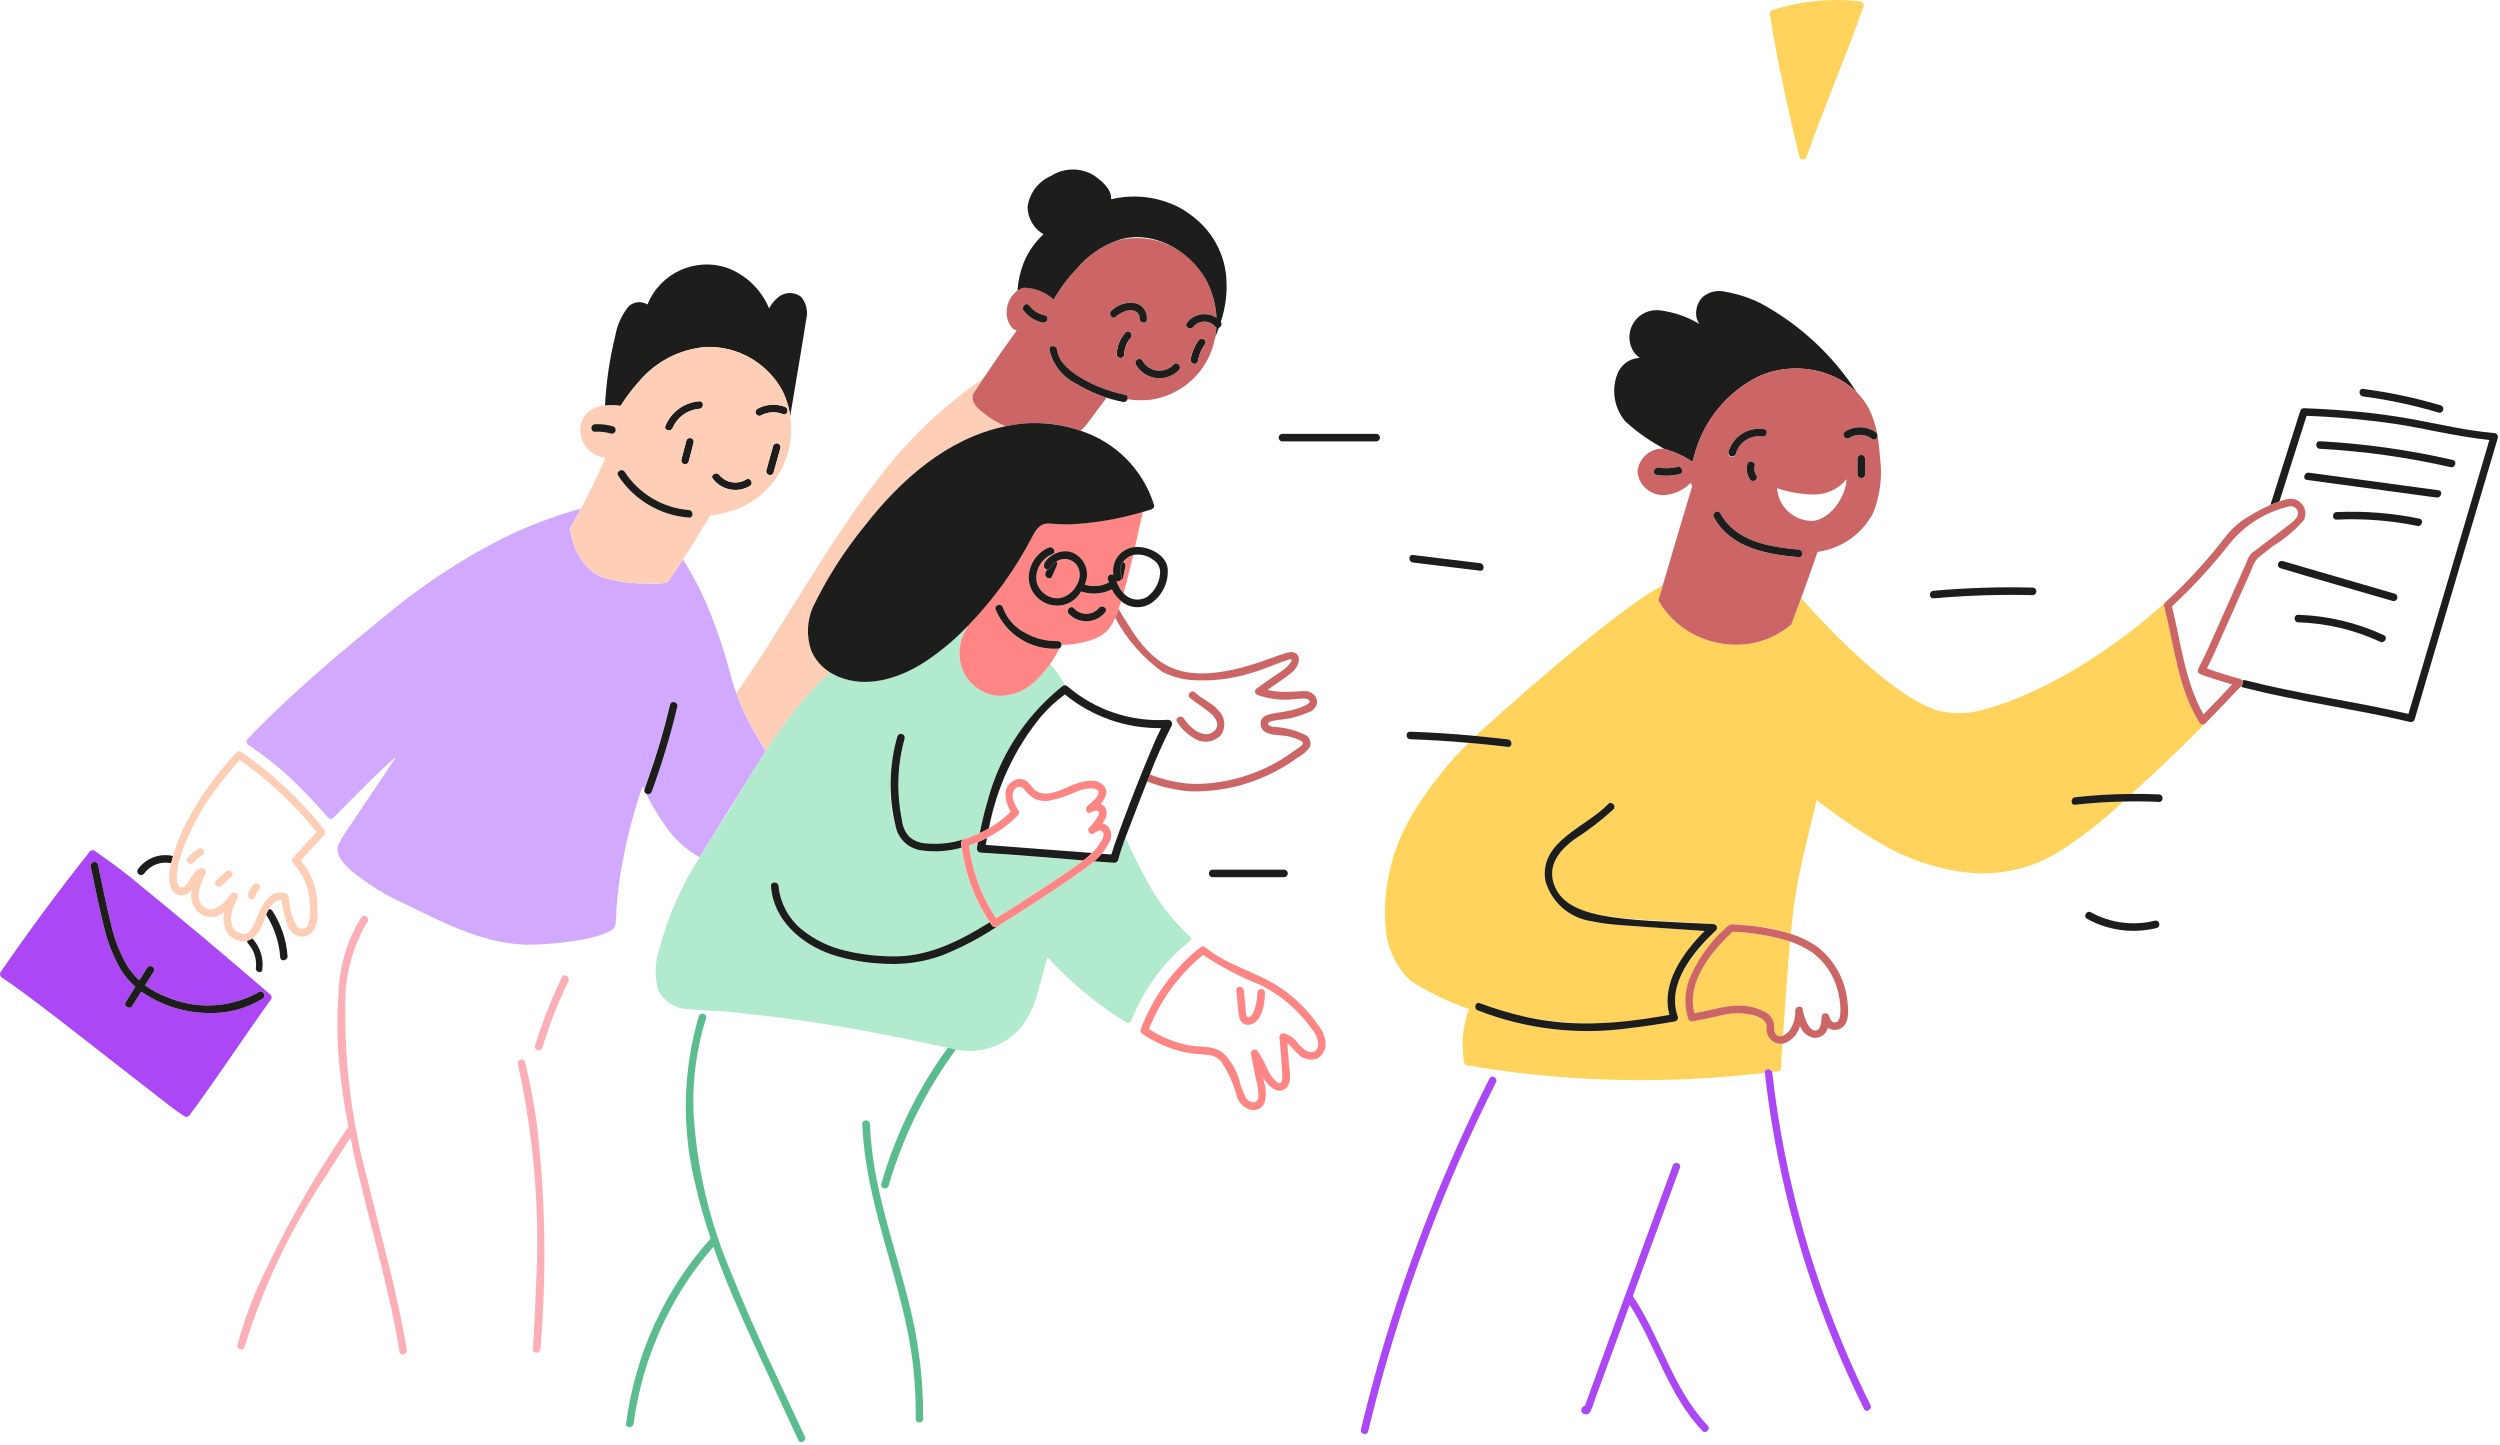 <?xml version="1.0" encoding="UTF-8"?>
<svg width="784px" height="453px" viewBox="0 0 784 453" version="1.1" xmlns="http://www.w3.org/2000/svg" xmlns:xlink="http://www.w3.org/1999/xlink">
    <title>streamline-icon-leadership-2@800x800</title>
    <g id="Page-1" stroke="none" stroke-width="1" fill="none" fill-rule="evenodd">
        <g id="streamline-icon-leadership-2@800x800" fill-rule="nonzero">
            <path d="M270.428,352.487 C271.308,376.791 281.84,399.231 285.628,423.031 C286.768,430.332 287.274,437.718 287.14,445.107 C287.24,445.681 287.739,446.1 288.322,446.1 C288.904,446.1 289.403,445.681 289.504,445.107 C289.603,432.581 288.051,420.096 284.888,407.975 C281.932,396.207 278.12,384.659 275.536,372.775 C274.024,366.102 273.111,359.307 272.808,352.471 C272.74,350.971 270.376,350.963 270.428,352.487 L270.428,352.487 Z" id="Path" fill="#5BBD8F"></path>
            <path d="M278.604,372.039 C283.468,355.332 291.461,339.701 302.156,325.975 C303.092,324.775 301.432,323.107 300.488,324.303 C289.416,338.265 281.205,354.273 276.324,371.411 C276.267,371.992 276.636,372.53 277.199,372.685 C277.762,372.84 278.355,372.567 278.604,372.039 L278.604,372.039 Z" id="Path" fill="#5BBD8F"></path>
            <path d="M552.008,95.039 C548.619,93.379 545.012,92.205 541.296,91.551 C538.745,90.838 536.007,91.428 533.976,93.127 C532.269,94.863 531.547,97.338 532.052,99.719 C532.229,100.391 532.523,101.028 532.92,101.599 C529.174,99.341 524.998,97.892 520.66,97.343 C517.336,96.873 514.047,98.405 512.267,101.251 C510.487,104.097 510.55,107.724 512.428,110.507 C512.945,111.168 513.554,111.753 514.236,112.243 L514.012,112.243 C510.886,112.44 508.181,114.488 507.144,117.443 C505.276,122.447 506.255,128.069 509.704,132.147 C512.948,135.122 516.525,137.713 520.364,139.867 C520.876,140.183 521.404,140.487 521.92,140.803 C525.071,141.648 528.058,143.013 530.76,144.843 C530.908,144.207 531.124,143.583 531.3,142.955 C534.128,131.998 541.628,122.838 551.812,117.903 C559.246,114.724 567.669,114.786 575.056,118.075 C577.758,119.276 580.216,120.965 582.308,123.055 C574.732,111.311 564.309,101.673 552.008,95.039 L552.008,95.039 Z" id="Path" fill="#1D1D1B"></path>
            <path d="M689.74,226.595 C682.9,215.655 681.864,202.331 678.664,190.107 C678.576,189.748 678.663,189.368 678.9,189.083 C678.852,189.115 678.792,189.123 678.752,189.159 C663.516,203.099 640.184,218.299 620.092,223.035 C616.281,223.849 612.342,223.849 608.532,223.035 C595.004,219.579 574.956,198.895 565.732,188.587 C565.44,188.263 565.156,187.899 564.872,187.539 C564.556,188.383 562.496,193.939 561.752,195.839 C555.593,201.101 547.37,203.265 539.42,201.715 C531.288,200.358 524.19,195.433 520.072,188.291 L521.512,183.527 L520.948,183.815 C505.292,192.251 466.148,227.523 462.74,230.791 C463.796,230.887 470.572,231.591 472.904,231.871 C474.396,232.059 474.412,234.423 472.904,234.239 C469.842,233.864 466.775,233.532 463.704,233.243 C462.652,233.139 461.604,233.051 460.556,232.955 C454.222,239.178 448.658,246.138 443.984,253.687 C436.722,264.83 433.4,278.084 434.548,291.335 C435.092,297.523 437.869,303.302 442.36,307.595 C448.08,311.248 454.217,314.202 460.64,316.395 C458.683,321.8 458.18,327.623 459.18,333.283 C459.282,333.688 459.599,334.004 460.004,334.107 C485.109,338.378 510.628,339.696 536.04,338.035 C541.866,337.654 547.683,337.132 553.484,336.467 L553.484,336.419 C553.32,334.987 555.42,334.947 555.784,336.219 C556.316,336.159 556.848,336.111 557.384,336.047 C557.702,336.047 558.007,335.921 558.232,335.696 C558.457,335.47 558.584,335.165 558.584,334.847 C558.584,332.335 558.816,329.807 559.016,327.291 C557.604,327.427 556.21,326.898 555.245,325.86 C554.28,324.821 553.853,323.393 554.092,321.995 C553.948,318.631 548.812,317.995 546.248,317.775 C541.304,317.543 540.44,318.575 530.924,320.255 C530.298,320.404 529.664,320.044 529.472,319.431 C528.047,314.965 528.351,310.127 530.324,305.875 C532.859,300.23 536.55,295.18 541.16,291.051 C541.9,290.355 542.36,289.779 543.432,289.827 C544.396,289.863 545.364,289.971 546.328,290.051 C551.509,290.387 556.635,291.311 561.608,292.807 C561.976,288.771 562.408,284.751 563.08,280.771 C564.752,270.703 567.332,260.827 569.708,250.911 C576.564,256.271 583.805,261.12 591.372,265.419 C599.611,269.994 608.703,272.827 618.084,273.743 C627.227,274.484 636.381,272.451 644.352,267.911 C652.078,263.169 659.277,257.618 665.828,251.351 C660.796,251.471 655.688,251.795 650.828,252.355 C649.316,252.527 649.336,250.159 650.828,249.991 C656.68,249.319 662.565,248.972 668.456,248.951 C676.352,241.842 684.037,234.508 691.512,226.951 L691.548,226.871 C691.032,227.275 690.288,227.191 689.876,226.683 L689.74,226.595 Z M538.104,291.795 C531.304,298.483 522.444,308.595 526.168,318.863 C526.332,319.491 525.967,320.137 525.344,320.319 C520.496,321.163 515.62,321.919 510.728,322.483 C494.74,324.673 478.458,322.745 463.424,316.883 C463.276,316.831 463.14,316.751 463.024,316.647 C462.527,316.181 462.478,315.409 462.912,314.883 C463.18,314.544 463.644,314.429 464.04,314.603 C468.528,316.272 473.115,317.66 477.776,318.759 C492.887,321.809 508.471,321.637 523.512,318.255 C520.812,308.491 527.752,298.775 534.54,291.971 C504.884,289.847 504.94,290.131 498.968,288.895 C492.109,287.857 486.49,282.907 484.596,276.235 C482.568,263.783 497.372,259.467 504.276,252.175 C505.324,251.067 506.992,252.743 505.948,253.847 C502.127,257.324 498.019,260.471 493.668,263.255 C489.668,266.251 486,270.219 486.868,275.607 C489.552,289.267 508.532,287.663 537.268,289.795 C537.926,289.817 538.443,290.365 538.428,291.023 C538.418,291.318 538.294,291.597 538.084,291.803 L538.104,291.795 Z" id="Shape" fill="#FFD35C"></path>
            <path d="M543.36,292.211 C536.672,298.387 528.716,308.111 531.392,317.759 C539.868,316.187 546.012,313.387 553.712,317.455 C554.921,318.148 555.82,319.277 556.224,320.611 C556.54,321.779 556.108,323.223 556.82,324.211 C557.34,324.955 558.321,325.217 559.144,324.831 C559.488,319.983 560.896,300.283 561.316,295.275 C555.499,293.434 549.457,292.403 543.36,292.211 L543.36,292.211 Z" id="Path" fill="#FFD35C"></path>
            <path d="M589.572,143.523 C589.426,141.15 589.153,138.786 588.752,136.443 C588.856,137.343 587.976,138.299 587.06,137.643 C584.966,136.072 582.123,135.946 579.9,137.327 C578.6,138.127 577.412,136.083 578.7,135.283 C581.657,133.466 585.413,133.591 588.244,135.599 C588.503,135.784 588.679,136.064 588.732,136.379 C588.261,133.504 587.359,130.716 586.056,128.111 C585.067,126.243 583.8,124.535 582.3,123.047 C580.209,120.956 577.75,119.267 575.048,118.067 C567.661,114.776 559.238,114.714 551.804,117.895 C541.619,122.826 534.116,131.984 531.284,142.939 C531.108,143.571 530.884,144.191 530.744,144.827 C528.043,142.996 525.055,141.63 521.904,140.787 C521.359,140.685 520.801,140.673 520.252,140.751 C516.622,141.297 513.839,144.259 513.52,147.915 C513.918,152.269 517.704,155.518 522.068,155.251 C525.177,155.003 528.087,153.621 530.244,151.367 C530.353,151.775 530.487,152.175 530.644,152.567 C527.576,162.607 520.212,187.767 520.056,188.287 C524.174,195.429 531.272,200.354 539.404,201.711 C547.354,203.261 555.578,201.098 561.736,195.835 C562.48,193.919 564.536,188.379 564.856,187.535 C566.632,182.735 568.342,177.915 569.988,173.075 C577.323,172.073 583.749,167.65 587.304,161.155 C589.591,155.578 590.373,149.498 589.572,143.523 L589.572,143.523 Z M526.692,148.723 C524.33,149.274 521.883,149.353 519.492,148.955 C517.992,148.715 518.632,146.435 520.12,146.675 C522.101,146.99 524.125,146.912 526.076,146.443 C527.548,146.071 528.176,148.355 526.692,148.703 L526.692,148.723 Z M542.012,141.867 C543.302,136.911 548.16,133.759 553.212,134.599 C554.712,134.851 554.072,137.127 552.584,136.879 C548.798,136.371 545.232,138.778 544.288,142.479 C543.932,143.955 541.64,143.339 542.012,141.847 L542.012,141.867 Z M550.792,149.123 C551.652,150.387 549.592,151.587 548.748,150.323 C547.84,148.938 547.562,147.233 547.984,145.631 C548.344,144.151 550.628,144.779 550.264,146.259 C550.022,147.239 550.215,148.275 550.792,149.103 L550.792,149.123 Z M564.056,174.751 C554.156,173.891 542.652,171.831 537.468,162.223 C536.744,160.879 538.788,159.687 539.508,161.023 C544.268,169.823 555.004,171.591 564.056,172.383 C565.56,172.499 565.568,174.863 564.056,174.731 L564.056,174.751 Z M568.724,163.339 C562.777,163.583 557.713,159.056 557.292,153.119 C561.013,154.359 564.902,155.023 568.824,155.087 C572.803,155.126 576.583,153.349 579.092,150.259 C578.78,155.831 574.236,162.575 568.724,163.339 Z M584.88,148.895 C584.779,149.469 584.28,149.888 583.698,149.888 C583.115,149.888 582.616,149.469 582.516,148.895 L582.516,143.643 C582.616,143.069 583.115,142.65 583.698,142.65 C584.28,142.65 584.779,143.069 584.88,143.643 L584.88,148.895 Z" id="Shape" fill="#CC6666"></path>
            <path d="M550.264,146.231 C550.636,144.755 548.344,144.123 547.984,145.603 C547.563,147.205 547.84,148.91 548.748,150.295 C549.576,151.567 551.628,150.383 550.792,149.095 C550.204,148.264 550.011,147.217 550.264,146.231 L550.264,146.231 Z" id="Path" fill="#1D1D1B"></path>
            <path d="M240.204,235.559 C244.328,229.129 248.934,223.023 253.984,217.291 C255.984,215.075 258.104,212.919 260.32,210.891 C257.616,209.258 255.512,206.796 254.32,203.871 C252.857,199.511 253.038,194.767 254.828,190.531 C259.242,181.364 264.727,172.752 271.168,164.875 C282.368,150.495 297.104,137.435 315.276,133.675 C313.483,132.859 311.76,131.899 310.124,130.803 C307.468,128.719 304.412,126.983 305.104,123.679 C306.008,122.243 307.132,120.531 308.344,118.719 C296.562,126.727 286.089,136.508 277.296,147.715 C260.028,169.375 246.844,194.567 230.896,217.415 C232.102,220.809 233.562,224.108 235.264,227.283 C236.812,230.099 238.46,232.86 240.204,235.559 L240.204,235.559 Z" id="Path" fill="#FFCEB6"></path>
            <path d="M584.884,148.911 L584.884,143.643 C584.783,143.069 584.284,142.65 583.702,142.65 C583.119,142.65 582.62,143.069 582.52,143.643 L582.52,148.911 C582.62,149.485 583.119,149.904 583.702,149.904 C584.284,149.904 584.783,149.485 584.884,148.911 Z M544.296,142.475 C545.235,138.771 548.805,136.361 552.592,136.875 C554.08,137.123 554.724,134.843 553.22,134.595 C548.172,133.775 543.326,136.919 542.02,141.863 C541.978,142.437 542.349,142.96 542.905,143.109 C543.46,143.258 544.044,142.992 544.296,142.475 Z M578.708,135.279 C577.412,136.079 578.6,138.123 579.908,137.323 C582.131,135.942 584.974,136.068 587.068,137.639 C587.98,138.299 588.864,137.343 588.76,136.439 L588.76,136.371 C588.707,136.056 588.531,135.776 588.272,135.591 C585.436,133.575 581.669,133.452 578.708,135.279 L578.708,135.279 Z M352.924,104.275 C351.185,106.192 350.213,108.683 350.196,111.271 C350.291,111.851 350.792,112.276 351.38,112.276 C351.967,112.276 352.468,111.851 352.564,111.271 C352.556,109.307 353.28,107.41 354.596,105.951 C355.608,104.819 353.944,103.143 352.924,104.275 L352.924,104.275 Z M375.656,113.267 C375.984,111.341 376.749,109.516 377.892,107.931 C378.776,106.687 376.728,105.507 375.848,106.731 C374.59,108.488 373.743,110.506 373.372,112.635 C373.112,114.139 375.396,114.767 375.656,113.267 L375.656,113.267 Z" id="Shape" fill="#1D1D1B"></path>
            <path d="M374.228,102.475 C373.34,103.699 371.288,102.515 372.188,101.275 C374.385,98.377 378.444,97.662 381.5,99.635 C381.459,98.95 381.392,98.267 381.3,97.587 C380.894,94.15 379.845,90.82 378.208,87.771 C372.895,77.718 361.395,72.603 350.372,75.391 C345.465,77.224 341.1,80.264 337.68,84.231 C334.874,87.137 332.445,90.386 330.452,93.899 C327.972,91.692 324.818,90.39 321.504,90.207 C321.154,90.215 320.808,90.274 320.476,90.383 C319.987,90.567 319.523,90.812 319.096,91.111 C316.945,92.68 315.676,95.185 315.684,97.847 C315.611,99.742 316.284,101.591 317.56,102.995 C317.937,103.287 318.368,103.503 318.828,103.631 C315.242,108.597 311.747,113.627 308.344,118.719 C307.144,120.531 306.008,122.243 305.104,123.679 C304.412,126.983 307.468,128.719 310.124,130.803 C311.76,131.899 313.483,132.859 315.276,133.675 C317.164,133.273 319.074,132.978 320.996,132.791 C327.044,132.272 333.134,133.053 338.856,135.083 C339.603,134.439 340.282,133.721 340.884,132.939 C342.98,130.139 345.176,127.219 347.032,124.723 C343.629,123.654 340.375,122.16 337.348,120.275 C333.131,118.168 330.094,114.267 329.084,109.663 C328.888,108.155 331.256,108.171 331.448,109.663 C332.008,114.007 336.228,116.911 339.704,118.939 C342.476,120.544 345.431,121.813 348.504,122.719 C349.899,123.144 351.316,123.498 352.748,123.779 C353.302,123.865 353.683,124.384 353.6,124.939 C353.585,125.03 353.56,125.118 353.524,125.203 C355.977,125.579 358.47,125.627 360.936,125.343 C369.113,124.133 376.096,118.806 379.424,111.239 C380.179,109.495 380.73,107.669 381.068,105.799 C381.252,104.799 381.379,103.789 381.448,102.775 C381.315,102.706 381.198,102.61 381.104,102.495 C380.346,101.578 379.254,101.001 378.07,100.891 C376.885,100.781 375.706,101.146 374.792,101.907 C374.587,102.079 374.398,102.269 374.228,102.475 L374.228,102.475 Z M348.628,97.355 C350.631,95.424 353.445,94.582 356.18,95.095 C358.465,95.725 359.936,97.944 359.628,100.295 C359.412,101.799 357.132,101.155 357.348,99.663 C357.568,98.107 355.648,97.147 354.352,97.207 C352.658,97.464 351.08,98.222 349.82,99.383 C348.612,100.319 347.436,98.263 348.632,97.339 L348.628,97.355 Z M327.028,101.175 C325.306,100.811 323.705,100.013 322.38,98.855 C321.895,98.434 321.452,97.968 321.056,97.463 C320.132,96.263 321.796,94.587 322.728,95.787 C323.932,97.394 325.687,98.5 327.656,98.895 C329.076,99.191 328.556,101.251 327.22,101.175 C327.154,101.179 327.089,101.179 327.024,101.175 L327.028,101.175 Z M354.6,105.951 C353.286,107.411 352.561,109.307 352.568,111.271 C352.472,111.851 351.971,112.276 351.384,112.276 C350.796,112.276 350.295,111.851 350.2,111.271 C350.21,108.681 351.182,106.188 352.928,104.275 C353.94,103.143 355.608,104.819 354.596,105.951 L354.6,105.951 Z M369.728,116.011 C367.865,117.932 365.208,118.867 362.553,118.534 C359.898,118.202 357.554,116.641 356.224,114.319 C355.54,112.963 357.584,111.767 358.268,113.119 C359.224,114.813 360.928,115.953 362.859,116.19 C364.79,116.426 366.718,115.732 368.056,114.319 C369.052,113.187 370.72,114.867 369.724,116.011 L369.728,116.011 Z M377.896,107.931 C376.753,109.516 375.988,111.341 375.66,113.267 C375.396,114.763 373.116,114.123 373.376,112.639 C373.747,110.51 374.594,108.492 375.852,106.735 C376.728,105.507 378.78,106.691 377.892,107.931 L377.896,107.931 Z M546.272,290.071 C545.304,289.999 544.34,289.887 543.376,289.847 C542.316,289.799 541.844,290.375 541.104,291.071 C536.493,295.199 532.802,300.249 530.268,305.895 C528.293,310.147 527.989,314.985 529.416,319.451 C529.606,320.066 530.242,320.426 530.868,320.275 C540.292,318.603 541.268,317.563 546.192,317.795 C548.76,318.003 553.888,318.651 554.036,322.015 C553.797,323.413 554.224,324.841 555.189,325.88 C556.154,326.918 557.548,327.447 558.96,327.311 C559.317,327.263 559.667,327.169 560,327.031 C562.185,326.024 563.821,324.111 564.476,321.795 C565.177,323.623 566.737,324.986 568.644,325.435 C569.992,325.6 571.339,325.115 572.272,324.127 C572.728,323.597 573.052,322.967 573.216,322.287 C573.483,322.49 573.778,322.655 574.092,322.775 C575.341,323.203 576.721,322.983 577.776,322.187 C580.116,320.407 579.64,316.071 579.304,313.519 C578.494,306.744 574.919,300.605 569.428,296.555 C566.978,294.97 564.33,293.716 561.552,292.827 C556.574,291.352 551.45,290.428 546.272,290.071 L546.272,290.071 Z M568.232,298.595 C572.288,301.618 575.165,305.961 576.368,310.875 C576.996,313.083 578.028,319.983 575.804,320.571 C574.44,320.931 573.912,319.603 573.58,318.539 C573.387,318.008 572.85,317.684 572.29,317.76 C571.731,317.836 571.3,318.292 571.256,318.855 C571.228,320.331 570.992,324.143 568.456,322.959 C566.908,322.239 565.56,318.331 565.328,316.503 C565.14,315.139 563.048,315.547 563.004,316.823 C563.086,318.887 562.565,320.931 561.504,322.703 C560.915,323.595 560.108,324.322 559.16,324.815 C558.337,325.201 557.356,324.939 556.836,324.195 C556.124,323.223 556.556,321.795 556.24,320.595 C555.835,319.261 554.936,318.133 553.728,317.439 C546.02,313.367 539.848,316.179 531.408,317.743 C528.736,308.095 536.688,298.371 543.376,292.195 C549.468,292.426 555.504,293.451 561.332,295.243 C563.761,296.072 566.078,297.198 568.232,298.595 L568.232,298.595 Z" id="Shape" fill="#CC6666"></path>
            <path d="M537.284,289.783 C508.184,288.315 489.468,288.671 486.884,275.595 C486.004,270.207 489.684,266.239 493.684,263.243 C498.037,260.461 502.145,257.314 505.964,253.835 C507.008,252.731 505.34,251.035 504.292,252.163 C497.388,259.455 482.584,263.763 484.612,276.223 C486.506,282.895 492.125,287.845 498.984,288.883 C504.864,290.083 505.932,289.967 534.556,291.959 C527.756,298.759 520.828,308.479 523.528,318.243 C502.224,322.203 489.092,321.331 477.792,318.747 C473.131,317.649 468.543,316.261 464.056,314.591 C463.659,314.419 463.197,314.534 462.928,314.871 C462.494,315.397 462.543,316.169 463.04,316.635 C463.156,316.739 463.292,316.819 463.44,316.871 C478.474,322.733 494.756,324.661 510.744,322.471 C515.636,321.892 520.51,321.17 525.36,320.307 C525.983,320.125 526.348,319.479 526.184,318.851 C522.46,308.603 531.168,298.291 538.12,291.783 C538.573,291.303 538.553,290.547 538.076,290.091 C537.856,289.898 537.576,289.789 537.284,289.783 L537.284,289.783 Z M741.068,124.331 C749.139,125.389 757.111,127.097 764.908,129.439 C765.49,129.498 766.03,129.13 766.186,128.566 C766.342,128.002 766.069,127.408 765.54,127.159 C757.535,124.771 749.351,123.032 741.068,121.959 C739.564,121.771 739.576,124.139 741.068,124.331 L741.068,124.331 Z M768.536,146.507 C770.016,146.847 770.652,144.571 769.164,144.227 C755.471,141.097 741.537,139.137 727.512,138.371 C725.992,138.287 725.996,140.655 727.512,140.735 C741.325,141.492 755.049,143.423 768.536,146.507 Z M723.456,150.511 L764.084,156.023 C765.572,156.227 766.22,153.947 764.712,153.743 L724.084,148.231 C722.596,148.027 721.952,150.307 723.456,150.511 L723.456,150.511 Z M732.768,160.587 C731.252,160.655 731.244,163.019 732.768,162.951 C741.255,162.559 749.759,163.223 758.084,164.927 C759.572,165.231 760.208,162.951 758.712,162.643 C750.182,160.888 741.467,160.198 732.768,160.587 L732.768,160.587 Z M715.056,178.175 C726.844,181.719 738.684,185.063 750.5,188.507 C751.085,188.572 751.632,188.203 751.789,187.634 C751.946,187.066 751.668,186.468 751.132,186.223 L715.684,175.895 C715.102,175.838 714.565,176.208 714.41,176.771 C714.255,177.334 714.527,177.926 715.056,178.175 L715.056,178.175 Z M720.72,192.799 C719.2,192.747 719.2,195.115 720.72,195.163 C729.605,195.44 738.343,197.512 746.408,201.255 C747.784,201.895 748.984,199.859 747.608,199.215 C739.17,195.282 730.024,193.099 720.72,192.799 L720.72,192.799 Z" id="Shape" fill="#1D1D1B"></path>
            <path d="M782.188,135.823 C763.812,134.059 755.956,129.299 722.492,128.003 C721.962,128.009 721.498,128.362 721.352,128.871 L711.996,158.355 C712.916,157.955 713.858,157.592 714.824,157.267 L723.344,130.407 C732.571,130.744 741.774,131.578 750.912,132.903 C760.444,134.331 768.58,136.595 780.66,138.003 C774.076,160.587 757.06,217.815 755.284,223.887 C738.316,219.951 721,217.663 704.12,213.319 C703.811,213.23 703.48,213.28 703.212,213.455 C703.484,213.909 703.427,214.487 703.072,214.879 L702.836,215.127 C702.985,215.364 703.22,215.535 703.492,215.603 C720.744,220.039 738.464,222.319 755.792,226.403 C756.42,226.568 757.065,226.202 757.248,225.579 C763.948,202.551 781.452,143.735 783.328,137.303 C783.406,136.994 783.359,136.667 783.196,136.393 C783.033,136.119 782.768,135.921 782.46,135.843 C782.37,135.826 782.279,135.82 782.188,135.823 L782.188,135.823 Z" id="Path" fill="#1D1D1B"></path>
            <path d="M703.212,213.455 C703.08,213.185 702.84,212.984 702.552,212.903 C699.013,211.963 695.515,210.874 692.068,209.639 C692.868,208.039 693.688,206.439 694.42,204.791 L706.152,178.487 C706.516,177.201 707.162,176.012 708.044,175.007 C709.6,173.755 711.188,172.523 712.752,171.271 C716.417,169.077 719.707,166.308 722.496,163.071 C723.281,161.473 723.08,159.566 721.978,158.168 C720.876,156.77 719.069,156.128 717.332,156.519 C716.485,156.732 715.648,156.982 714.824,157.267 C713.866,157.588 712.922,157.951 711.996,158.355 C709.789,159.33 707.651,160.453 705.596,161.715 C702.688,163.331 700.13,165.506 698.068,168.115 C692.314,175.607 685.92,182.585 678.96,188.971 C678.924,189.003 678.92,189.055 678.892,189.095 C678.655,189.38 678.568,189.76 678.656,190.119 C681.856,202.343 682.892,215.663 689.732,226.607 C690.076,227.162 690.801,227.34 691.364,227.007 L691.484,226.927 C691.516,226.899 691.556,226.891 691.588,226.863 C695.388,223.011 702.988,214.991 703.064,214.907 C703.435,214.512 703.496,213.917 703.212,213.455 L703.212,213.455 Z M691.02,224.015 C685.156,213.739 683.988,201.491 681.112,190.179 C687.606,184.167 693.608,177.643 699.06,170.671 C703.836,164.691 710.498,160.506 717.96,158.799 C718.547,158.68 719.158,158.8 719.657,159.133 C720.157,159.465 720.503,159.983 720.62,160.571 C720.634,160.653 720.645,160.736 720.652,160.819 C720.776,162.511 718.604,163.915 717.452,164.871 C717.052,165.219 706.652,173.087 706.224,173.379 C705.454,174.123 704.901,175.061 704.624,176.095 L692.356,203.595 C691.432,205.675 690.324,207.659 689.38,209.727 C689.223,210.007 689.185,210.337 689.273,210.646 C689.362,210.954 689.57,211.213 689.852,211.367 C689.924,211.41 690.002,211.442 690.084,211.463 C693.361,212.644 696.669,213.702 700.008,214.635 C697.056,217.8 694.06,220.927 691.02,224.015 L691.02,224.015 Z" id="Shape" fill="#CC6666"></path>
            <path d="M467.092,338.215 C453.382,365.47 442.137,393.897 433.492,423.155 C431.044,431.462 428.808,439.827 426.784,448.251 C426.428,449.731 428.712,450.359 429.064,448.879 C436.181,419.251 445.954,390.325 458.264,362.451 C461.696,354.683 465.324,347.002 469.148,339.407 C469.816,338.051 467.776,336.851 467.092,338.215 L467.092,338.215 Z M553.452,336.423 L553.452,336.471 C556.675,365.001 563.769,392.96 574.54,419.575 C577.596,427.106 580.929,434.515 584.54,441.803 C585.22,443.167 587.26,441.967 586.58,440.603 C573.957,415.21 564.833,388.225 559.456,360.383 C557.92,352.447 556.697,344.46 555.788,336.423 C555.774,336.353 555.753,336.284 555.724,336.219 C555.388,334.939 553.284,334.991 553.452,336.423 L553.452,336.423 Z M535.536,447.047 C524.56,435.543 520.84,419.419 512.052,406.455 C514.676,399.311 524.532,372.427 526.852,366.131 C527.376,364.703 525.092,364.083 524.568,365.507 C506.48,414.84 497.302,439.952 497.036,440.843 C496.688,440.916 496.382,441.119 496.18,441.411 C494.98,443.135 497.652,444.475 498.712,442.751 C499.267,441.626 499.713,440.45 500.044,439.239 L511.06,409.199 C519.26,422.047 523.176,437.495 533.86,448.719 C534.92,449.823 536.588,448.139 535.536,447.047 L535.536,447.047 Z" id="Shape" fill="#AC47F5"></path>
            <path d="M358.264,113.123 C357.552,111.779 355.536,112.959 356.22,114.323 C357.55,116.645 359.894,118.206 362.549,118.538 C365.204,118.871 367.861,117.936 369.724,116.015 C370.72,114.871 369.052,113.191 368.052,114.343 C366.71,115.751 364.78,116.44 362.85,116.199 C360.92,115.959 359.218,114.817 358.264,113.123 L358.264,113.123 Z M349.824,99.395 C351.083,98.234 352.662,97.476 354.356,97.219 C355.652,97.159 357.556,98.119 357.352,99.675 C357.136,101.167 359.416,101.811 359.632,100.307 C359.94,97.956 358.469,95.737 356.184,95.107 C353.449,94.594 350.635,95.436 348.632,97.367 C347.436,98.263 348.616,100.319 349.824,99.395 Z" id="Shape" fill="#1D1D1B"></path>
            <path d="M349.716,193.711 L349.82,193.903 C353.375,200.541 358.398,206.281 364.508,210.683 C367.297,212.108 370.335,212.981 373.456,213.255 C388.368,214.331 398.256,208.631 404.044,206.887 C404.304,206.831 404.82,206.575 405.04,206.827 C405.2,207.011 404.784,207.695 404.704,207.839 C402.86,210.127 402.604,209.839 394.14,215.839 C393.581,216.192 393.412,216.931 393.764,217.491 C393.915,217.733 394.147,217.913 394.42,217.999 C402.644,220.683 406.352,218.683 409.816,219.155 C412.568,220.231 408.168,221.763 407.34,222.047 C400.86,224.279 394.94,222.899 395.34,227.303 C395.62,230.259 399.488,230.459 401.708,230.627 C403.768,230.744 405.786,231.263 407.648,232.155 C408.448,232.555 408.972,233.071 408.168,233.803 C407.46,234.387 406.713,234.922 405.932,235.403 C396.749,242.242 385.589,245.905 374.14,245.839 C369.495,245.587 364.922,244.582 360.6,242.863 C360.304,243.595 360.004,244.323 359.716,245.055 C364.19,246.824 368.914,247.88 373.716,248.183 C385.656,248.381 397.331,244.65 406.944,237.563 C408.434,236.811 409.723,235.714 410.704,234.363 C411.343,232.997 410.86,231.368 409.58,230.571 C406.314,228.96 402.743,228.062 399.104,227.935 C398.704,227.827 397.776,227.599 397.68,227.099 C397.556,226.407 398.648,226.175 399.116,226.067 C400.968,225.647 402.9,225.639 404.764,225.215 C406.713,224.781 408.614,224.153 410.44,223.343 C411.897,222.899 412.94,221.616 413.076,220.099 C412.98,218.769 412.136,217.61 410.9,217.111 C409.6,215.979 403.828,217.867 397.44,216.363 C402.464,212.811 402.84,212.763 405.44,210.635 C407.092,209.111 408.676,205.403 405.536,204.499 C402.204,204.239 395.364,208.639 383.268,210.651 C370.256,212.651 361.884,209.451 353.592,195.555 C352.632,194.079 351.668,192.527 350.768,190.927 C350.68,191.175 350.596,191.435 350.504,191.675 C350.267,192.363 350.004,193.043 349.716,193.711 L349.716,193.711 Z" id="Path" fill="#CC6666"></path>
            <path d="M375.84,232.215 C378.287,233.091 381.021,232.456 382.832,230.591 C384.5,228.257 384.275,225.067 382.296,222.991 C380.296,220.447 377.096,219.391 374.792,217.167 C373.7,216.103 372.028,217.775 373.12,218.839 C376.944,222.039 383.356,224.839 381.34,228.623 C378.54,232.387 373.536,228.939 371.212,225.235 C370.3,224.035 368.244,225.235 369.172,226.435 C370.772,228.98 373.093,230.992 375.84,232.215 L375.84,232.215 Z" id="Path" fill="#CC6666"></path>
            <path d="M384.484,86.139 C383.758,79.725 380.721,73.795 375.94,69.459 C374.059,67.73 371.974,66.238 369.732,65.015 C363.165,61.663 355.616,60.767 348.448,62.491 C348.696,59.319 345.444,56.639 342.912,54.915 C338.799,52.492 333.675,52.58 329.648,55.143 C325.645,56.847 322.835,60.532 322.252,64.843 C322.261,68.402 324.163,71.688 327.244,73.471 C324.515,75.976 322.378,79.057 320.988,82.491 C319.92,85.261 319.279,88.177 319.088,91.139 C319.513,90.836 319.977,90.591 320.468,90.411 C320.799,90.298 321.146,90.239 321.496,90.235 C324.81,90.417 327.965,91.719 330.444,93.927 C332.438,90.405 334.871,87.15 337.684,84.239 C341.067,80.231 345.443,77.183 350.376,75.399 C360.776,71.771 372.94,78.103 378.212,87.779 C379.847,90.829 380.896,94.158 381.304,97.595 C381.388,98.275 381.472,98.959 381.504,99.643 C378.451,97.657 374.382,98.374 372.192,101.283 C371.296,102.515 373.348,103.683 374.232,102.483 C375.082,101.456 376.346,100.861 377.68,100.861 C379.013,100.861 380.277,101.456 381.128,102.483 C381.223,102.598 381.34,102.693 381.472,102.763 C381.403,103.777 381.276,104.787 381.092,105.787 C381.492,104.807 381.864,103.807 382.216,102.811 C382.882,102.567 383.225,101.83 382.984,101.163 C382.947,101.072 382.902,100.985 382.848,100.903 C384.441,96.155 384.998,91.121 384.484,86.139 L384.484,86.139 Z" id="Path" fill="#1D1D1B"></path>
            <path d="M394.312,311.147 C394.302,312.71 394.085,314.265 393.668,315.771 C393.392,316.719 392.828,318.691 391.644,318.971 C390.46,319.251 390.668,316.523 390.592,315.771 L390.084,310.571 C389.932,309.067 387.568,309.051 387.716,310.571 C387.976,313.203 388.116,315.891 388.516,318.511 C388.772,320.151 389.868,321.611 391.716,321.363 C395.928,320.799 396.684,314.363 396.7,311.119 C396.604,310.539 396.103,310.114 395.516,310.114 C394.928,310.114 394.427,310.539 394.332,311.119 L394.312,311.147 Z" id="Path" fill="#FF8684"></path>
            <path d="M397.648,307.439 C391.112,304.063 383.788,301.875 378.048,297.111 C377.574,296.674 376.845,296.674 376.372,297.111 C367.931,303.863 361.475,312.772 357.688,322.895 C357.553,323.411 357.775,323.953 358.232,324.227 C362.283,326.979 366.817,328.944 371.596,330.019 C373.876,330.419 376.192,330.599 378.5,330.783 C380.299,330.837 381.984,331.681 383.104,333.091 C385.27,336.43 386.89,340.094 387.904,343.943 C388.547,345.931 390.143,347.466 392.156,348.031 C393.934,348.456 395.765,347.563 396.524,345.899 C397.159,343.767 397.117,341.49 396.404,339.383 L396.1,337.835 C396.224,338.051 396.332,338.283 396.46,338.495 C397.78,340.607 400.86,343.511 403.316,341.199 C405.288,339.343 404.42,336.187 404.224,333.835 C404.04,331.611 403.916,329.379 403.708,327.155 C404.972,328.075 405.9,329.507 407.076,330.531 C408.563,332.124 410.84,332.709 412.912,332.031 C414.546,331.211 415.615,329.577 415.712,327.751 C415.704,325.482 414.897,323.288 413.432,321.555 C409.404,315.63 403.984,310.783 397.648,307.439 L397.648,307.439 Z M406.492,326.439 C405.487,325.296 404.168,324.474 402.7,324.075 C402.39,323.998 402.063,324.047 401.79,324.211 C401.517,324.375 401.32,324.642 401.244,324.951 C401.196,325.141 401.196,325.341 401.244,325.531 C401.324,326.079 402.376,337.531 402.08,338.831 C401.14,341.571 398.196,336.759 397.68,335.771 C396.776,333.639 395.698,331.585 394.456,329.631 C394.132,329.165 393.526,328.989 393.004,329.209 C392.481,329.43 392.184,329.986 392.292,330.543 L393.712,337.767 C394.321,339.79 394.634,341.89 394.64,344.003 C394.36,346.543 391.76,345.871 390.696,344.215 C389.819,342.467 389.134,340.63 388.652,338.735 C387.74,335.532 386.016,332.619 383.648,330.279 C380.756,327.879 376.76,328.411 373.248,327.899 C368.633,327.052 364.236,325.283 360.32,322.699 C363.91,313.641 369.743,305.644 377.272,299.459 C382.919,303.237 388.953,306.403 395.272,308.903 C401.722,312.1 407.273,316.857 411.42,322.743 C412.613,324.076 413.31,325.78 413.392,327.567 C413.132,330.391 410.256,331.507 406.484,326.439 L406.492,326.439 Z" id="Shape" fill="#FF8684"></path>
            <path d="M53.836,268.355 C49.701,267.561 45.491,269.302 43.124,272.783 C42.914,273.33 43.131,273.949 43.636,274.246 C44.141,274.543 44.787,274.432 45.164,273.983 C47.095,271.293 50.44,270.009 53.676,270.715 C53.849,269.968 54.04,269.224 54.248,268.483 C54.12,268.415 53.98,268.371 53.836,268.355 Z M77.528,294.983 C77.466,295.296 77.553,295.62 77.764,295.859 C79.659,297.956 80.564,300.766 80.248,303.575 C80.068,304.883 82.072,305.447 82.248,304.127 C82.72,300.596 81.615,297.035 79.228,294.391 C79.178,294.342 79.123,294.299 79.064,294.263 C78.623,294.57 78.137,294.806 77.624,294.963 L77.528,294.983 Z" id="Shape" fill="#1D1D1B"></path>
            <path d="M235.284,227.283 C233.57,224.109 232.099,220.811 230.884,217.415 C230.24,215.607 229.644,213.779 229.156,211.911 C227.161,204.045 224.546,196.348 221.336,188.895 C219.726,185.139 217.855,181.501 215.736,178.007 C215.232,177.207 214.744,176.279 214.164,175.455 C213.692,176.187 213.228,176.911 212.764,177.607 C211.516,179.491 210.304,181.247 209.164,182.731 C203.824,183.531 190.224,182.903 186.024,179.503 C181.784,176.038 179.176,170.967 178.824,165.503 C179.978,163.529 181.092,161.531 182.164,159.511 C181.552,159.679 180.94,159.843 180.332,160.023 C172.396,162.341 164.678,165.346 157.264,169.003 C143.882,175.866 131.324,184.228 119.832,193.927 C107.056,204.351 94.348,215.051 82.632,226.667 C80.941,228.347 79.277,230.055 77.64,231.791 C77.427,232.012 77.31,232.309 77.316,232.616 C77.322,232.923 77.45,233.214 77.672,233.427 C77.732,233.487 77.799,233.539 77.872,233.583 C82.616,236.751 87.098,240.297 91.272,244.187 C95.376,248.067 99.212,252.219 102.94,256.455 C103.387,256.884 104.092,256.884 104.54,256.455 C109.064,251.935 113.504,247.319 118.108,242.879 C120.072,240.979 122.108,239.095 124.204,237.343 C119.5,244.587 114.548,251.675 109.804,258.899 C108.411,260.754 107.193,262.734 106.168,264.815 C104.816,268.127 107.996,271.043 110.212,273.091 C115.703,277.592 121.802,281.297 128.328,284.095 C140.232,290.039 153.296,296.535 166.92,296.259 C172.716,296.127 187.46,294.931 192.088,291.459 C192.54,291.097 192.861,290.597 193.004,290.035 C193.219,288.269 193.327,286.491 193.328,284.711 C193.688,280.111 194.28,275.539 195.104,270.995 C196.622,262.693 198.761,254.517 201.504,246.535 C201.672,246.907 201.832,247.283 202.008,247.655 L202.008,247.599 L203.068,244.507 C205.831,236.809 208.151,228.959 210.016,220.995 C210.344,219.507 212.62,220.139 212.296,221.623 C210.139,230.638 207.468,239.522 204.296,248.231 C204.192,248.535 203.971,248.786 203.681,248.925 C203.392,249.065 203.058,249.083 202.756,248.975 L202.648,248.931 C204.227,252.158 206.057,255.257 208.12,258.199 C210.934,262.627 214.81,266.281 219.396,268.831 C219.66,268.391 237.212,240.031 240.116,235.555 C238.484,232.843 236.788,230.139 235.284,227.283 L235.284,227.283 Z" id="Path" fill="#D1A9FF"></path>
            <path d="M83.684,287.211 C86.127,291.168 87.567,295.662 87.88,300.303 C88.132,301.803 90.412,301.171 90.16,299.675 C89.779,294.633 88.128,289.77 85.36,285.539 C85.105,285.163 84.615,285.027 84.204,285.219 C83.924,285.725 83.679,286.249 83.468,286.787 C83.515,286.939 83.588,287.083 83.684,287.211 L83.684,287.211 Z M251.208,93.079 C251.155,93.038 251.098,93.002 251.04,92.971 L250.972,92.895 C248.97,91.529 246.328,91.561 244.36,92.975 C243.016,93.95 241.93,95.238 241.196,96.727 C238.822,90.996 234.236,86.465 228.476,84.163 C218.331,80.456 207.076,85.473 203.052,95.495 C201.148,94.299 198.67,94.574 197.076,96.159 C194.932,98.83 193.507,102.006 192.936,105.383 C191.165,112.538 190.094,119.849 189.736,127.211 C190.509,127.131 191.286,127.099 192.064,127.115 C192.941,127.134 193.792,127.194 194.616,127.295 C196.253,124.686 198.105,122.217 200.152,119.915 C205.439,113.491 213.103,109.483 221.396,108.807 C231.361,108.491 240.651,113.83 245.396,122.599 C245.759,123.346 246.083,124.111 246.368,124.891 C247.063,126.695 247.545,128.575 247.804,130.491 C248.908,123.855 252.336,103.691 252.812,100.239 C253.484,97.734 252.885,95.058 251.208,93.079 L251.208,93.079 Z" id="Shape" fill="#1D1D1B"></path>
            <path d="M307.612,267.387 C306.895,267.367 306.33,266.772 306.348,266.055 C306.349,265.96 306.362,265.866 306.388,265.775 C306.476,265.211 306.608,264.655 306.708,264.095 C305.78,264.495 304.832,264.815 303.876,265.131 C304.891,273.299 307.805,281.116 312.384,287.955 C319.388,283.643 335.448,273.247 339.772,269.835 L307.612,267.387 Z" id="Path" fill="#B2EACD"></path>
            <path d="M373.456,294.407 C373.465,294.084 373.315,293.776 373.056,293.583 C367.422,288.391 362.753,282.243 359.264,275.423 C356.959,271.248 354.853,266.968 352.952,262.595 C352.552,263.663 352.18,264.727 351.824,265.795 C351.424,267.063 351.024,268.339 350.66,269.627 C350.504,270.177 350.003,270.557 349.432,270.559 L343.152,270.083 C338.104,274.447 318.352,287.079 312.644,290.567 L312.532,290.607 C312.496,290.635 312.476,290.671 312.436,290.699 C296.436,301.259 281.02,305.863 260.792,299.299 C251.236,296.031 242.512,288.499 241.768,277.847 C241.664,276.323 244.032,276.335 244.136,277.847 C245.236,288.687 254.624,295.823 265.144,298.107 C283.8,302.727 295.26,298.507 310.364,289.187 C305.653,282.182 302.649,274.17 301.592,265.795 C297.506,266.957 293.223,267.257 289.016,266.675 C276.536,265.075 278.428,241.279 281.416,230.807 C281.664,230.279 282.257,230.006 282.82,230.161 C283.383,230.316 283.752,230.854 283.696,231.435 C281.42,239.679 280.248,257.035 285.208,262.503 C289.184,265.731 297.308,264.723 301.936,263.275 C302.036,263.292 302.139,263.266 302.22,263.203 C303.931,262.677 305.602,262.027 307.22,261.259 C307.876,257.963 308.628,254.691 309.6,251.471 C313.193,237.647 321.02,225.293 331.984,216.139 C332.432,215.799 332.84,215.419 333.304,215.095 C333.503,214.954 333.743,214.883 333.988,214.891 C333.371,213.752 332.704,212.642 331.988,211.563 C331.178,210.378 330.289,209.249 329.328,208.183 C328.172,209.806 326.889,211.335 325.492,212.755 C322.445,216.118 318.156,218.091 313.62,218.215 C308.766,218.018 304.403,215.197 302.232,210.851 C300.308,206.754 300.436,201.988 302.576,197.999 C302.716,197.739 302.84,197.467 302.976,197.199 L303.468,196.227 C302.924,196.787 302.376,197.335 301.82,197.879 C298.053,201.625 293.906,204.965 289.444,207.847 C281.416,212.935 271.196,215.939 262.508,211.999 C261.745,211.666 261.006,211.281 260.296,210.847 C258.091,212.887 255.977,215.022 253.96,217.247 C248.911,222.978 244.305,229.083 240.18,235.511 C239.724,236.211 239.252,236.895 238.804,237.599 C236.99,240.415 235.225,243.259 233.508,246.131 C231.328,249.771 229.216,253.451 226.904,257.003 C226.344,257.863 225.792,258.731 225.232,259.595 C223.257,262.629 221.332,265.696 219.46,268.795 C213.806,277.574 209.559,287.181 206.872,297.271 C205.392,301.507 205.223,306.09 206.388,310.423 C208.247,314.199 212.115,316.565 216.324,316.503 C220.324,316.903 224.384,316.959 228.396,317.303 C247.437,319.136 266.36,322.049 285.072,326.027 C289.712,326.966 294.344,327.952 298.968,328.987 C302.852,329.886 306.905,329.735 310.712,328.551 C314.452,327.321 317.777,325.073 320.312,322.059 C322.925,318.475 324.769,314.39 325.728,310.059 C326.708,306.779 327.608,303.467 328.468,300.151 C335.724,308.06 344.024,314.943 353.14,320.611 C353.716,320.935 354.446,320.731 354.772,320.155 C354.815,320.075 354.85,319.991 354.876,319.903 C358.653,310.21 364.923,301.687 373.052,295.195 C373.308,295.015 373.459,294.72 373.456,294.407 L373.456,294.407 Z" id="Path" fill="#B2EACD"></path>
            <path d="M101.964,260.679 C101.964,260.639 101.94,260.595 101.928,260.555 L101.884,260.475 C101.842,260.361 101.783,260.254 101.708,260.159 C94.254,250.787 85.46,242.565 75.608,235.759 C75.142,235.492 74.555,235.567 74.172,235.943 C67.494,242.974 61.901,250.96 57.576,259.639 C56.232,262.499 55.119,265.462 54.248,268.499 C54.034,269.24 53.844,269.984 53.676,270.731 C53.488,271.531 53.276,272.359 53.156,273.187 C52.684,275.987 53.232,280.827 57.044,280.787 C58.315,280.7 59.475,280.031 60.188,278.975 C59.446,281.73 60.418,284.662 62.66,286.427 C65.021,288.139 68.272,287.904 70.364,285.871 C69.911,287.654 70.016,289.533 70.664,291.255 C71.677,294.059 74.619,295.67 77.528,295.015 L77.628,295.015 C78.14,294.856 78.626,294.62 79.068,294.315 C80.807,292.897 82.081,290.989 82.724,288.839 C82.984,288.167 83.216,287.499 83.472,286.839 C83.682,286.301 83.928,285.777 84.208,285.271 C84.369,284.971 84.551,284.682 84.752,284.407 C85.552,283.311 86.912,282.007 88.352,282.355 C88.573,284.554 89.021,286.724 89.688,288.831 C89.997,290.483 90.904,291.962 92.236,292.987 C95.712,294.987 100.236,292.927 99.564,285.107 C99.579,283.111 99.388,281.12 98.996,279.163 C98.235,275.734 96.613,272.555 94.284,269.927 C96.724,267.21 99.197,264.527 101.704,261.879 C102.031,261.572 102.135,261.094 101.964,260.679 L101.964,260.679 Z M91.884,268.995 C91.439,269.465 91.439,270.201 91.884,270.671 C95.163,274.149 97.045,278.716 97.168,283.495 C97.335,285.755 97.15,288.028 96.62,290.231 C96.242,290.745 95.676,291.088 95.046,291.184 C94.415,291.28 93.773,291.122 93.26,290.743 C91.791,288.184 90.913,285.329 90.692,282.387 C90.54,281.091 90.452,280.411 89.092,280.019 C88.088,279.745 87.02,279.829 86.072,280.255 C79.672,282.967 80.724,295.659 74.548,292.351 C73.959,292.034 73.48,291.548 73.172,290.955 C71.4,287.987 73.196,284.267 74.516,281.503 C74.725,280.956 74.508,280.337 74.003,280.04 C73.498,279.743 72.852,279.854 72.476,280.303 C70.8,282.611 66.94,287.155 63.844,284.303 C60.832,281.527 62.98,276.963 64.44,274.007 C64.665,273.59 64.623,273.079 64.334,272.704 C64.044,272.328 63.56,272.159 63.1,272.271 C60.256,273.019 59.9,275.983 58.092,277.823 C57.088,278.839 56.064,278.251 55.648,277.023 C53.976,270.307 62.116,255.023 66.548,249.055 C69.23,245.312 72.127,241.728 75.224,238.319 C84.261,244.709 92.368,252.323 99.312,260.943 C96.792,263.607 94.352,266.315 91.884,268.995 L91.884,268.995 Z" id="Shape" fill="#FFCEB6"></path>
            <path d="M212.392,221.627 C212.72,220.143 210.44,219.507 210.112,220.999 C208.247,228.963 205.927,236.813 203.164,244.511 L202.104,247.603 L202.104,247.659 C201.932,248.188 202.217,248.756 202.744,248.935 C203.034,249.07 203.367,249.083 203.668,248.971 C203.969,248.859 204.212,248.632 204.344,248.339 C207.553,239.602 210.241,230.683 212.392,221.627 L212.392,221.627 Z M215.284,138.039 L213.652,144.267 C213.589,144.852 213.959,145.396 214.527,145.552 C215.094,145.708 215.69,145.43 215.936,144.895 C216.469,142.82 217.012,140.744 217.564,138.667 C217.62,138.086 217.251,137.548 216.688,137.393 C216.125,137.238 215.532,137.511 215.284,138.039 L215.284,138.039 Z M242.484,139.739 C241.708,142.367 241.012,145.019 240.276,147.663 C240.219,148.244 240.588,148.782 241.151,148.937 C241.714,149.092 242.307,148.819 242.556,148.291 L244.764,140.367 C244.82,139.786 244.451,139.248 243.888,139.093 C243.325,138.938 242.732,139.211 242.484,139.739 L242.484,139.739 Z" id="Shape" fill="#1D1D1B"></path>
            <path d="M352.164,176.239 C352.73,176.431 353.061,177.019 352.932,177.603 L352.216,181.075 C352.146,181.485 351.825,181.806 351.416,181.875 C351.084,182.255 350.545,182.376 350.084,182.175 C350.545,183.609 351.317,184.925 352.344,186.027 C353.404,182.347 354.408,178.199 355.36,174.027 C354.074,174.38 352.947,175.16 352.164,176.239 L352.164,176.239 Z" id="Path" fill="#FF8684"></path>
            <path d="M335.16,164.423 C333.08,164.475 331.056,164.251 328.984,164.147 C326.156,164.011 324.932,165.927 323.74,168.187 C318.404,178.485 311.581,187.941 303.492,196.251 L303.004,197.223 C302.848,197.475 302.724,197.743 302.584,198.023 C300.444,202.012 300.316,206.778 302.24,210.875 C304.41,215.222 308.773,218.043 313.628,218.239 C318.164,218.119 322.453,216.146 325.496,212.779 C326.894,211.36 328.177,209.831 329.332,208.207 C330.427,206.659 331.407,205.032 332.264,203.339 C332.11,203.409 331.944,203.446 331.776,203.447 C323.316,203.922 315.482,198.992 312.252,191.159 C311.776,189.707 314.06,189.087 314.532,190.527 C315.78,194.023 318.331,196.902 321.652,198.563 C324.74,200.294 328.236,201.164 331.776,201.083 C332.377,201.056 332.887,201.521 332.916,202.123 L332.916,202.271 C337.808,202.143 344.78,200.971 347.804,197.155 C348.595,196.102 349.245,194.95 349.736,193.727 C350.131,192.812 350.486,191.881 350.8,190.935 C351.076,190.171 351.344,189.371 351.6,188.535 C350.363,187.539 349.365,186.279 348.68,184.847 C345.685,186.333 342.224,186.569 339.056,185.503 C338.84,185.843 338.624,186.183 338.38,186.499 C336.093,189.641 331.958,190.818 328.36,189.351 C324.805,188.048 322.483,184.619 322.592,180.835 C322.793,176.875 325.204,173.365 328.828,171.755 C330.212,171.167 331.416,173.203 330.028,173.799 C326.589,175.193 324.542,178.75 325.064,182.423 C325.856,185.716 328.943,187.929 332.316,187.623 C334.723,187.12 336.748,185.501 337.768,183.263 C338.578,181.826 338.779,180.125 338.324,178.539 C337.923,177.349 337.065,176.367 335.939,175.811 C334.813,175.255 333.512,175.17 332.324,175.575 C331.953,175.699 331.599,175.87 331.272,176.083 C331.541,176.433 331.597,176.904 331.416,177.307 L329.904,180.775 C329.296,182.167 327.256,180.963 327.864,179.575 C328.008,179.231 328.156,178.891 328.308,178.551 C327.982,178.513 327.687,178.34 327.496,178.073 C327.305,177.807 327.235,177.472 327.304,177.151 C328.269,175.046 330.19,173.537 332.464,173.097 C334.737,172.657 337.083,173.342 338.764,174.935 C340.928,177.175 341.476,180.522 340.14,183.335 C342.666,184.132 345.407,183.874 347.74,182.619 C347.624,182.267 347.488,181.927 347.384,181.571 C347.237,180.937 347.622,180.302 348.252,180.139 C348.555,180.063 348.876,180.112 349.144,180.275 C348.803,178.328 349.251,176.325 350.387,174.708 C351.524,173.09 353.256,171.991 355.204,171.651 C355.384,171.619 355.864,171.579 355.916,171.575 C356.8,167.655 357.632,163.831 358.412,160.495 C350.853,162.759 343.043,164.078 335.16,164.423 L335.16,164.423 Z M336.816,190.787 C337.812,191.89 339.233,192.513 340.719,192.5 C342.205,192.487 343.614,191.839 344.592,190.719 C345.508,189.519 347.56,190.719 346.632,191.919 C345.401,193.505 343.59,194.536 341.598,194.787 C339.607,195.037 337.597,194.486 336.012,193.255 C335.701,193.012 335.411,192.744 335.144,192.455 C334.144,191.339 335.804,189.647 336.816,190.787 Z" id="Shape" fill="#FF8684"></path>
            <path d="M233.976,150.359 C231.214,152.047 227.631,151.443 225.576,148.943 C224.66,147.743 222.604,148.943 223.532,150.143 C226.268,153.739 231.265,154.713 235.152,152.407 C236.484,151.607 235.284,149.563 233.976,150.359 L233.976,150.359 Z M219.312,125.835 C214.579,126.183 210.453,129.182 208.66,133.575 C208.076,134.979 210.36,135.575 210.94,134.203 C212.406,130.809 215.626,128.501 219.312,128.203 C220.82,128.087 220.832,125.739 219.312,125.835 L219.312,125.835 Z M329.48,177.991 C329.276,178.429 328.794,178.664 328.324,178.555 L327.88,179.579 C327.276,180.959 329.312,182.163 329.92,180.779 L331.432,177.311 C331.613,176.908 331.557,176.437 331.288,176.087 C330.523,176.546 329.898,177.204 329.48,177.991 L329.48,177.991 Z M352.216,181.075 L352.932,177.603 C353.059,177.019 352.729,176.432 352.164,176.239 C351.205,177.453 351.01,179.103 351.66,180.507 C351.885,180.97 351.79,181.525 351.424,181.887 C351.834,181.813 352.152,181.487 352.216,181.075 L352.216,181.075 Z M237.336,128.295 C236.887,128.672 236.776,129.317 237.073,129.823 C237.37,130.328 237.988,130.544 238.536,130.335 C240.684,129.118 243.27,128.948 245.56,129.871 C246.984,130.415 247.596,128.131 246.188,127.587 C243.284,126.455 240.022,126.715 237.336,128.295 L237.336,128.295 Z" id="Shape" fill="#1D1D1B"></path>
            <path d="M338.884,135.083 C333.149,133.106 327.071,132.326 321.024,132.791 C319.102,132.979 317.192,133.275 315.304,133.675 C297.132,137.415 282.392,150.475 271.196,164.875 C264.756,172.752 259.271,181.364 254.856,190.531 C253.066,194.767 252.885,199.511 254.348,203.871 C255.54,206.796 257.644,209.258 260.348,210.891 C261.058,211.325 261.797,211.71 262.56,212.043 C262.756,212.131 262.96,212.231 263.148,212.311 C271.948,215.879 281.848,212.739 289.496,207.911 C293.958,205.031 298.107,201.69 301.872,197.943 C302.428,197.399 302.976,196.851 303.52,196.291 C311.609,187.981 318.432,178.525 323.768,168.227 C324.968,165.967 326.188,164.047 329.012,164.187 C331.084,164.291 333.108,164.515 335.188,164.463 C343.076,164.117 350.892,162.795 358.456,160.527 C359.324,160.271 360.204,160.051 361.068,159.763 C361.204,159.715 361.33,159.642 361.44,159.547 L361.568,159.431 C361.891,159.157 362.019,158.715 361.892,158.311 C358.445,147.294 349.867,138.634 338.884,135.083 L338.884,135.083 Z" id="Path" fill="#1D1D1B"></path>
            <path d="M247.824,130.475 C247.57,128.558 247.087,126.678 246.388,124.875 C246.104,124.094 245.78,123.329 245.416,122.583 C240.671,113.814 231.381,108.475 221.416,108.791 C213.123,109.467 205.458,113.474 200.172,119.899 C198.125,122.201 196.273,124.67 194.636,127.279 C193.812,127.178 192.961,127.118 192.084,127.099 C191.306,127.083 190.529,127.115 189.756,127.195 C187.043,127.243 184.525,128.611 183.008,130.859 C181.641,133.421 181.647,136.496 183.025,139.052 C184.402,141.608 186.968,143.305 189.86,143.571 C187.088,149.965 184.021,156.226 180.668,162.335 C180.064,163.423 179.468,164.483 178.872,165.479 C179.226,170.942 181.834,176.013 186.072,179.479 C190.272,182.879 203.872,183.523 209.212,182.707 C210.336,181.223 211.548,179.467 212.812,177.583 C213.276,176.887 213.74,176.163 214.212,175.431 C217.136,170.883 220.164,165.831 222.736,161.671 C226.18,161.267 229.548,160.367 232.736,158.999 C243.524,153.879 249.662,142.275 247.824,130.475 L247.824,130.475 Z M213.644,144.267 L215.276,138.039 C215.524,137.511 216.117,137.238 216.68,137.393 C217.243,137.548 217.612,138.086 217.556,138.667 L215.928,144.895 C215.682,145.43 215.086,145.708 214.519,145.552 C213.951,145.396 213.581,144.852 213.644,144.267 L213.644,144.267 Z M208.66,133.575 C210.458,129.186 214.582,126.19 219.312,125.835 C220.832,125.723 220.82,128.087 219.312,128.203 C215.626,128.501 212.406,130.809 210.94,134.203 C210.36,135.591 208.084,134.979 208.66,133.575 L208.66,133.575 Z M191.772,136.035 C190.096,135.534 188.346,135.324 186.6,135.415 C185.076,135.483 185.084,133.123 186.6,133.047 C188.559,132.955 190.52,133.195 192.4,133.755 C192.928,134.004 193.2,134.596 193.045,135.159 C192.89,135.722 192.353,136.092 191.772,136.035 L191.772,136.035 Z M216.044,162.315 C207.01,161.624 198.813,156.765 193.872,149.171 C193.044,147.891 195.072,146.703 195.916,147.971 C200.413,154.859 207.844,159.279 216.044,159.943 C217.556,160.063 217.564,162.431 216.044,162.315 L216.044,162.315 Z M235.168,152.399 C231.285,154.719 226.278,153.746 223.548,150.139 C222.62,148.939 224.676,147.759 225.592,148.939 C227.648,151.437 231.23,152.041 233.992,150.355 C235.284,149.559 236.484,151.615 235.168,152.399 L235.168,152.399 Z M244.768,140.399 C244.084,143.055 243.3,145.683 242.56,148.323 C242.311,148.851 241.718,149.124 241.155,148.969 C240.592,148.814 240.223,148.276 240.28,147.695 L242.484,139.739 C242.686,139.121 243.344,138.777 243.968,138.963 C244.566,139.152 244.911,139.776 244.752,140.383 L244.768,140.399 Z M245.568,129.887 C243.277,128.971 240.694,129.142 238.544,130.351 C237.996,130.56 237.378,130.344 237.081,129.839 C236.784,129.333 236.895,128.688 237.344,128.311 C240.039,126.765 243.285,126.505 246.192,127.603 C247.596,128.139 246.976,130.427 245.556,129.871 L245.568,129.887 Z" id="Shape" fill="#FFCEB6"></path>
            <path d="M355.764,171.571 C353.794,171.766 351.983,172.737 350.73,174.269 C349.478,175.802 348.887,177.77 349.088,179.739 C349.088,179.923 349.128,180.099 349.16,180.283 C348.749,180.053 348.241,180.085 347.862,180.364 C347.483,180.643 347.302,181.118 347.4,181.579 C347.496,181.935 347.64,182.279 347.756,182.627 C345.423,183.884 342.681,184.142 340.156,183.343 C341.519,180.534 340.968,177.17 338.78,174.943 C333.076,169.263 325.048,176.943 327.98,178.439 C328.093,178.497 328.214,178.538 328.34,178.559 C328.81,178.668 329.292,178.433 329.496,177.995 C329.913,177.205 330.538,176.544 331.304,176.083 C332.524,175.282 334.049,175.094 335.427,175.576 C336.806,176.057 337.882,177.152 338.34,178.539 C338.798,180.115 338.595,181.809 337.776,183.231 C336.754,185.468 334.73,187.086 332.324,187.591 C328.948,187.908 325.854,185.69 325.072,182.391 C324.55,178.718 326.597,175.161 330.036,173.767 C331.432,173.171 330.228,171.135 328.836,171.723 C325.211,173.332 322.8,176.843 322.6,180.803 C322.51,184.583 324.821,188.007 328.36,189.339 C331.959,190.777 336.077,189.606 338.38,186.487 C338.624,186.171 338.84,185.831 339.056,185.491 C342.224,186.555 345.685,186.319 348.68,184.835 C349.365,186.267 350.363,187.527 351.6,188.523 C354.361,190.895 358.389,191.06 361.336,188.923 C364.64,186.484 366.471,182.528 366.192,178.431 C365.88,173.995 360.032,171.119 355.764,171.571 L355.764,171.571 Z M359.712,187.195 C357.305,188.658 354.194,188.17 352.352,186.039 C351.323,184.938 350.551,183.622 350.092,182.187 C350.553,182.388 351.092,182.267 351.424,181.887 C351.79,181.525 351.885,180.97 351.66,180.507 C351.021,179.101 351.215,177.457 352.164,176.239 C352.957,175.175 354.083,174.406 355.364,174.055 C357.504,173.63 359.724,174.133 361.472,175.439 C363.102,176.364 364.015,178.179 363.788,180.039 C363.52,182.899 362.035,185.506 359.712,187.195 L359.712,187.195 Z" id="Shape" fill="#1D1D1B"></path>
            <path d="M346.632,191.915 C347.56,190.715 345.504,189.515 344.592,190.715 C343.684,191.755 342.401,192.391 341.024,192.484 C339.648,192.577 338.29,192.119 337.252,191.211 C337.097,191.078 336.952,190.935 336.816,190.783 C335.812,189.635 334.148,191.315 335.144,192.455 C338.009,195.498 342.799,195.643 345.844,192.779 C346.13,192.513 346.393,192.224 346.632,191.915 L346.632,191.915 Z M332.884,202.255 C332.914,201.964 332.826,201.674 332.64,201.448 C332.455,201.223 332.186,201.081 331.896,201.055 C331.846,201.051 331.797,201.051 331.748,201.055 C328.208,201.136 324.712,200.266 321.624,198.535 C318.303,196.874 315.752,193.995 314.504,190.499 C314.032,189.059 311.744,189.675 312.224,191.131 C315.454,198.964 323.288,203.894 331.748,203.419 C331.916,203.418 332.082,203.381 332.236,203.311 C332.636,203.112 332.887,202.702 332.884,202.255 L332.884,202.255 Z M367.408,227.639 C367.754,227.024 367.539,226.246 366.928,225.895 C366.738,225.786 366.523,225.728 366.304,225.727 C354.856,226.502 343.561,222.758 334.844,215.299 C334.809,215.285 334.775,215.267 334.744,215.247 C334.549,215.033 334.276,214.909 333.988,214.903 C333.744,214.891 333.503,214.962 333.304,215.103 C332.84,215.427 332.432,215.807 331.984,216.147 C321.027,225.305 313.21,237.66 309.628,251.483 C308.656,254.703 307.908,257.975 307.248,261.271 C308.224,260.815 309.188,260.335 310.116,259.791 C312.55,246.882 318.19,234.792 326.516,224.631 C328.731,222.079 331.222,219.781 333.944,217.779 C342.442,224.743 353.125,228.484 364.112,228.343 C362.46,231.631 359.976,237.659 358.588,241.079 C355.801,247.93 353.142,254.836 350.612,261.799 C349.884,263.835 349.144,265.883 348.524,267.959 L345.492,267.727 C344.77,268.571 343.99,269.362 343.156,270.095 L349.436,270.571 C350.007,270.569 350.508,270.189 350.664,269.639 C351.012,268.351 351.408,267.075 351.828,265.807 C352.184,264.731 352.568,263.663 352.956,262.607 C354.004,259.723 360.308,243.587 360.6,242.855 C362.589,237.662 364.862,232.583 367.408,227.639 L367.408,227.639 Z" id="Shape" fill="#1D1D1B"></path>
            <path d="M307.612,267.387 C315.74,267.807 337.948,269.695 339.772,269.835 C340.69,269.12 341.569,268.358 342.408,267.551 L342.46,267.495 L309.112,264.955 C309.24,264.224 309.373,263.49 309.512,262.751 C308.596,263.235 307.662,263.684 306.712,264.095 C306.612,264.655 306.48,265.211 306.392,265.775 C306.308,266.109 306.361,266.463 306.539,266.758 C306.717,267.053 307.005,267.265 307.34,267.347 C307.429,267.37 307.52,267.383 307.612,267.387 L307.612,267.387 Z M289.848,264.439 C288.159,264.253 286.559,263.585 285.24,262.515 C283.893,261.032 283.053,259.159 282.84,257.167 C281.104,248.644 281.407,239.831 283.724,231.447 C283.78,230.866 283.411,230.328 282.848,230.173 C282.285,230.018 281.692,230.291 281.444,230.819 C278.756,240.176 278.591,250.078 280.968,259.519 C281.915,263.344 285.118,266.193 289.028,266.687 C293.234,267.271 297.516,266.971 301.6,265.807 C301.544,265.407 301.472,265.043 301.42,264.671 C301.29,264.097 301.588,263.513 302.128,263.279 C302.073,263.275 302.018,263.275 301.964,263.279 C298.048,264.498 293.923,264.893 289.848,264.439 L289.848,264.439 Z M265.156,298.139 C260.078,296.996 255.338,294.684 251.312,291.387 C247.252,287.992 244.68,283.144 244.148,277.879 C244.044,276.371 241.676,276.355 241.78,277.879 C242.524,288.535 251.252,296.063 260.804,299.331 C266.349,301.134 272.126,302.12 277.956,302.259 C283.883,302.531 289.807,301.639 295.392,299.631 C301.366,297.254 307.081,294.272 312.448,290.731 C312.488,290.703 312.508,290.663 312.544,290.639 C311.995,290.869 311.36,290.673 311.036,290.175 C310.804,289.867 310.6,289.539 310.376,289.219 C301.44,294.743 292.164,299.619 281.416,299.911 C275.942,300.012 270.478,299.417 265.156,298.139 Z" id="Shape" fill="#1D1D1B"></path>
            <path d="M343.164,270.095 C343.999,269.363 344.779,268.572 345.5,267.727 C346.408,266.686 347.17,265.526 347.764,264.279 C348.742,262.793 348.71,260.86 347.684,259.407 C347.175,258.789 346.469,258.365 345.684,258.207 C345.8,258.031 345.94,257.863 346.052,257.679 C346.835,256.713 347.187,255.468 347.024,254.235 C346.766,253.274 346.084,252.483 345.172,252.087 C346.708,250.331 347.756,248.191 346.132,246.375 C343.544,243.487 338.508,245.251 335.58,246.499 C332.592,247.775 328.712,249.879 325.428,248.323 C323.88,247.587 323.284,245.855 321.904,244.919 C320.68,244.1 319.093,244.066 317.836,244.831 C313.996,247.031 315.252,251.371 316.948,254.567 C314.904,256.574 312.62,258.32 310.148,259.767 C309.215,260.305 308.258,260.799 307.28,261.247 C305.662,262.016 303.991,262.665 302.28,263.191 C302.238,263.209 302.198,263.23 302.16,263.255 C301.621,263.49 301.324,264.073 301.452,264.647 C301.504,265.027 301.576,265.403 301.632,265.783 C302.695,274.157 305.7,282.168 310.408,289.175 C310.636,289.491 310.836,289.823 311.068,290.131 C311.391,290.631 312.027,290.826 312.576,290.595 L312.688,290.555 C318.116,287.231 338.312,274.315 343.164,270.095 L343.164,270.095 Z M312.364,287.955 C307.786,281.115 304.873,273.298 303.856,265.131 C304.812,264.815 305.76,264.479 306.688,264.095 C307.616,263.711 308.576,263.227 309.488,262.751 C313.099,260.939 316.389,258.546 319.224,255.667 C319.597,255.284 319.672,254.7 319.408,254.235 C318.464,252.635 317.064,250.467 317.684,248.511 C318.2,246.879 319.852,246.067 321.1,247.403 C321.998,248.674 323.159,249.738 324.504,250.523 C325.856,251.094 327.332,251.309 328.792,251.147 C337.024,249.391 337.68,247.415 341.664,247.255 C342.408,247.255 343.76,247.255 344.3,247.919 C345.388,249.271 341.956,251.995 341.06,252.683 C340.164,253.371 340.528,255.575 342.26,254.715 C342.782,254.381 343.388,254.2 344.008,254.191 C344.872,254.383 344.728,255.103 344.44,255.691 C343.708,257.111 342.752,258.404 341.608,259.519 C340.696,260.451 341.9,262.151 343.04,261.379 C343.992,260.735 345.34,259.655 346.036,261.247 C346.332,261.983 345.788,262.959 345.452,263.607 C344.659,265.053 343.644,266.365 342.444,267.495 L342.392,267.551 C341.554,268.359 340.674,269.121 339.756,269.835 C335.428,273.263 319.684,283.467 312.384,287.955 L312.364,287.955 Z" id="Shape" fill="#FF8684"></path>
            <path d="M84.832,311.927 C70.381,299.46 55.753,287.202 40.948,275.151 C37.296,272.175 33.504,269.487 29.652,266.783 C29.186,266.516 28.599,266.591 28.216,266.967 C18.424,279.287 9.07,291.931 0.156,304.899 C-0.165,305.466 0.025,306.184 0.584,306.519 C8.88,312.195 16.8,318.455 24.74,324.611 C33.26,331.219 41.716,337.907 50.268,344.483 C52.744,346.387 55.2,348.423 57.868,350.083 C58.339,350.401 58.979,350.282 59.304,349.815 C59.369,349.77 59.429,349.717 59.484,349.659 C68.324,337.787 76.34,325.343 85.028,313.359 C85.289,312.891 85.209,312.307 84.832,311.927 L84.832,311.927 Z M82.348,313.167 L82.216,313.247 C77.179,316.338 71.345,317.879 65.44,317.679 C57.87,317.637 50.494,315.287 44.296,310.943 L41.456,315.471 C40.656,316.759 38.608,315.571 39.416,314.271 L42.444,309.435 C40.717,307.934 39.213,306.195 37.976,304.271 C35.388,299.836 33.519,295.019 32.44,289.999 C30.936,283.967 29.74,277.847 28.44,271.767 C28.124,270.283 30.404,269.651 30.72,271.139 C32.064,277.483 33.284,283.875 34.904,290.159 C35.946,294.832 37.74,299.305 40.216,303.403 C41.201,304.877 42.369,306.221 43.692,307.403 L46.14,303.495 C46.94,302.207 48.992,303.395 48.184,304.695 L45.488,308.995 C47.553,310.5 49.814,311.718 52.208,312.615 C61.357,316.592 71.826,316.15 80.608,311.415 C80.784,311.307 80.972,311.235 81.148,311.123 C82.44,310.295 83.62,312.343 82.348,313.167 L82.348,313.167 Z" id="Shape" fill="#AC47F5"></path>
            <path d="M583.788,0.595 C583.728,0.57 583.667,0.55 583.604,0.535 C583.506,0.489 583.402,0.455 583.296,0.435 C574.076,-0.638 564.734,0.28 555.9,3.127 C555.285,3.318 554.923,3.953 555.072,4.579 C557.332,19.603 560.8,34.395 564.272,49.171 C564.433,49.663 564.893,49.996 565.412,49.996 C565.93,49.996 566.39,49.663 566.552,49.171 C572.084,33.367 578.804,18.007 584.344,2.207 L584.368,2.143 L584.444,1.931 C584.543,1.684 584.541,1.408 584.437,1.163 C584.332,0.919 584.135,0.726 583.888,0.627 L583.788,0.595 Z" id="Path" fill="#FFD35C"></path>
            <path d="M472.884,234.235 C474.392,234.419 474.376,232.051 472.884,231.867 C470.552,231.579 463.772,230.887 462.72,230.787 C455.91,230.143 449.083,229.699 442.248,229.455 C440.724,229.403 440.724,231.767 442.248,231.819 C448.347,232.038 454.44,232.416 460.52,232.951 C461.568,233.043 462.62,233.135 463.668,233.239 C466.756,233.531 469.828,233.855 472.884,234.235 L472.884,234.235 Z M443.112,176.415 L464.144,178.971 C465.652,179.155 465.636,176.787 464.144,176.607 L443.112,174.051 C441.604,173.867 441.616,176.235 443.112,176.415 Z M401.98,138.427 L431.764,138.427 C432.338,138.326 432.756,137.828 432.756,137.245 C432.756,136.662 432.338,136.164 431.764,136.063 L401.98,136.063 C401.405,136.164 400.987,136.662 400.987,137.245 C400.987,137.828 401.405,138.326 401.98,138.427 Z M380.084,272.719 C379.509,272.82 379.091,273.318 379.091,273.901 C379.091,274.484 379.509,274.982 380.084,275.083 L402.86,275.083 C403.434,274.982 403.852,274.484 403.852,273.901 C403.852,273.318 403.434,272.82 402.86,272.719 L380.084,272.719 Z M606.344,185.263 C604.852,185.399 604.812,187.723 606.344,187.631 L608.716,187.483 C608.774,187.472 608.831,187.457 608.888,187.439 C618.446,186.668 628.037,186.401 637.624,186.639 C638.198,186.538 638.616,186.04 638.616,185.457 C638.616,184.874 638.198,184.376 637.624,184.275 C627.187,184.004 616.743,184.334 606.344,185.263 L606.344,185.263 Z M675.896,288.695 C669.077,290.424 661.856,289.496 655.696,286.099 C654.368,285.359 653.172,287.403 654.496,288.139 C661.197,291.86 669.069,292.875 676.496,290.975 C677.024,290.726 677.296,290.134 677.141,289.571 C676.986,289.008 676.449,288.638 675.868,288.695 L675.896,288.695 Z M650.772,250.011 C649.28,250.179 649.26,252.551 650.772,252.375 C655.754,251.818 660.759,251.483 665.772,251.371 C669.529,251.278 673.289,251.316 677.044,251.487 C678.564,251.555 678.56,249.187 677.044,249.119 C674.164,248.994 671.282,248.944 668.4,248.971 C662.509,248.996 656.624,249.343 650.772,250.011 L650.772,250.011 Z M192.4,133.739 C190.522,133.169 188.559,132.929 186.6,133.031 C185.084,133.107 185.076,135.471 186.6,135.399 C188.346,135.308 190.096,135.518 191.772,136.019 C192.353,136.076 192.89,135.706 193.045,135.143 C193.2,134.58 192.928,133.988 192.4,133.739 L192.4,133.739 Z M216.044,162.315 C217.564,162.431 217.556,160.063 216.044,159.951 C207.844,159.286 200.414,154.866 195.916,147.979 C195.092,146.707 193.04,147.891 193.872,149.179 C198.813,156.771 207.011,161.628 216.044,162.315 L216.044,162.315 Z M81.152,311.127 C80.976,311.239 80.788,311.311 80.612,311.419 C71.83,316.155 61.361,316.598 52.212,312.619 C49.817,311.724 47.556,310.506 45.492,308.999 L48.188,304.699 C48.988,303.403 46.952,302.215 46.144,303.499 L43.696,307.407 C42.373,306.225 41.205,304.881 40.22,303.407 C37.744,299.309 35.95,294.836 34.908,290.163 C33.308,283.879 32.064,277.487 30.724,271.143 C30.408,269.659 28.128,270.287 28.444,271.771 C29.732,277.855 30.928,283.967 32.444,290.003 C33.528,295.022 35.396,299.838 37.98,304.275 C39.219,306.197 40.723,307.936 42.448,309.439 C41.444,311.039 40.448,312.663 39.42,314.275 C38.62,315.567 40.656,316.755 41.46,315.475 L44.3,310.947 C50.498,315.291 57.874,317.641 65.444,317.683 C71.349,317.882 77.183,316.341 82.22,313.251 L82.352,313.171 C83.62,312.347 82.436,310.295 81.152,311.127 L81.152,311.127 Z" id="Shape" fill="#1D1D1B"></path>
            <path d="M62.364,266.083 C61.042,266.815 59.871,267.793 58.916,268.963 C57.956,270.131 59.624,271.811 60.588,270.635 C61.411,269.62 62.418,268.768 63.556,268.123 C64.004,267.746 64.115,267.101 63.818,266.595 C63.521,266.09 62.903,265.874 62.356,266.083 L62.364,266.083 Z M70.912,273.311 L67.824,276.111 C66.696,277.143 68.376,278.811 69.496,277.787 L72.584,274.959 C73.708,273.951 72.036,272.283 70.912,273.311 Z M79.64,277.215 C78.713,278.142 78.068,279.313 77.78,280.591 C77.448,282.071 79.728,282.707 80.064,281.219 C80.239,280.336 80.674,279.526 81.312,278.891 C81.653,278.414 81.6,277.76 81.186,277.345 C80.771,276.929 80.117,276.875 79.64,277.215 L79.64,277.215 Z" id="Shape" fill="#FFCEB6"></path>
            <path d="M327.652,98.895 C325.684,98.497 323.931,97.391 322.724,95.787 C321.792,94.587 320.128,96.275 321.052,97.463 C322.547,99.361 324.66,100.675 327.024,101.175 C327.087,101.179 327.152,101.179 327.216,101.175 C328.552,101.247 329.076,99.187 327.652,98.895 L327.652,98.895 Z M352.768,123.771 C351.332,123.507 349.914,123.153 348.524,122.711 C345.45,121.807 342.496,120.538 339.724,118.931 C336.248,116.903 332.028,114.003 331.468,109.655 C331.276,108.167 328.908,108.147 329.104,109.655 C330.114,114.259 333.151,118.16 337.368,120.267 C341.926,123.043 346.935,125 352.168,126.051 C352.788,126.182 353.403,125.807 353.572,125.195 C353.8,124.683 353.573,124.083 353.064,123.851 C352.968,123.813 352.869,123.786 352.768,123.771 L352.768,123.771 Z M564.056,174.731 C565.568,174.863 565.56,172.499 564.056,172.367 C555.004,171.567 544.268,169.827 539.508,161.007 C538.788,159.667 536.744,160.863 537.468,162.207 C542.652,171.811 554.152,173.871 564.056,174.731 Z M526.084,146.423 C524.133,146.89 522.109,146.968 520.128,146.655 C518.64,146.419 518,148.695 519.5,148.935 C521.891,149.333 524.338,149.254 526.7,148.703 C528.176,148.351 527.544,146.067 526.084,146.423 L526.084,146.423 Z" id="Shape" fill="#1D1D1B"></path>
            <path d="M170.036,328.727 C172.235,321.502 174.984,314.456 178.26,307.651 C178.924,306.291 176.884,305.091 176.22,306.451 C172.83,313.429 169.998,320.665 167.752,328.091 C167.689,328.676 168.059,329.22 168.627,329.376 C169.194,329.532 169.79,329.254 170.036,328.719 L170.036,328.727 Z M162.392,333.739 C167.46,356.601 169.375,380.049 168.084,403.431 C167.856,409.987 167.531,416.54 167.112,423.087 C167.016,424.607 169.38,424.599 169.476,423.087 C171.443,399.696 171.085,376.167 168.408,352.847 C167.505,346.208 166.259,339.621 164.676,333.111 C164.312,331.635 162.032,332.259 162.392,333.739 L162.392,333.739 Z M115.192,369.787 C110.36,352.023 108.034,333.671 108.28,315.263 C108.123,306.019 110.545,296.914 115.276,288.971 C116.132,287.707 114.076,286.519 113.232,287.771 C108.991,294.627 106.577,302.454 106.22,310.507 C105.496,319.776 105.719,329.095 106.884,338.319 C107.48,343.399 108.3,348.439 109.248,353.455 C109.192,353.503 109.139,353.555 109.092,353.611 C97.747,370.079 87.961,387.568 79.86,405.851 C77.718,411.088 75.892,416.448 74.392,421.903 C74.329,422.488 74.699,423.032 75.267,423.188 C75.834,423.344 76.43,423.066 76.676,422.531 C82.505,403.552 91.064,385.522 102.084,369.007 C104.644,364.895 107.284,360.827 109.892,356.751 C112.344,368.887 115.532,380.875 118.556,392.879 C121.144,403.151 123.576,413.475 125.284,423.935 C125.528,425.439 127.808,424.803 127.564,423.307 C124.616,405.211 119.468,387.591 115.192,369.787 L115.192,369.787 Z" id="Shape" fill="#FCAFB7"></path>
            <path d="M252.384,450.471 C244.624,433.691 236.432,417.023 229.584,399.847 C222.563,383.581 218.466,366.204 217.48,348.515 C217.122,338.629 218.453,328.754 221.416,319.315 C221.884,317.859 219.604,317.239 219.136,318.687 C214.143,335.73 213.738,353.789 217.96,371.039 C219.27,376.907 220.901,382.698 222.848,388.387 C208.357,404.626 199.116,424.868 196.34,446.455 C196.14,447.963 198.508,447.947 198.708,446.455 C200.901,430.07 206.879,414.421 216.168,400.747 C218.494,397.355 221.018,394.102 223.728,391.007 C227.476,401.651 232.076,412.015 236.772,422.251 C241.276,432.067 245.809,441.872 250.372,451.667 C250.976,453.047 253.016,451.847 252.384,450.471 L252.384,450.471 Z" id="Path" fill="#5BBD8F"></path>
        </g>
    </g>
</svg>